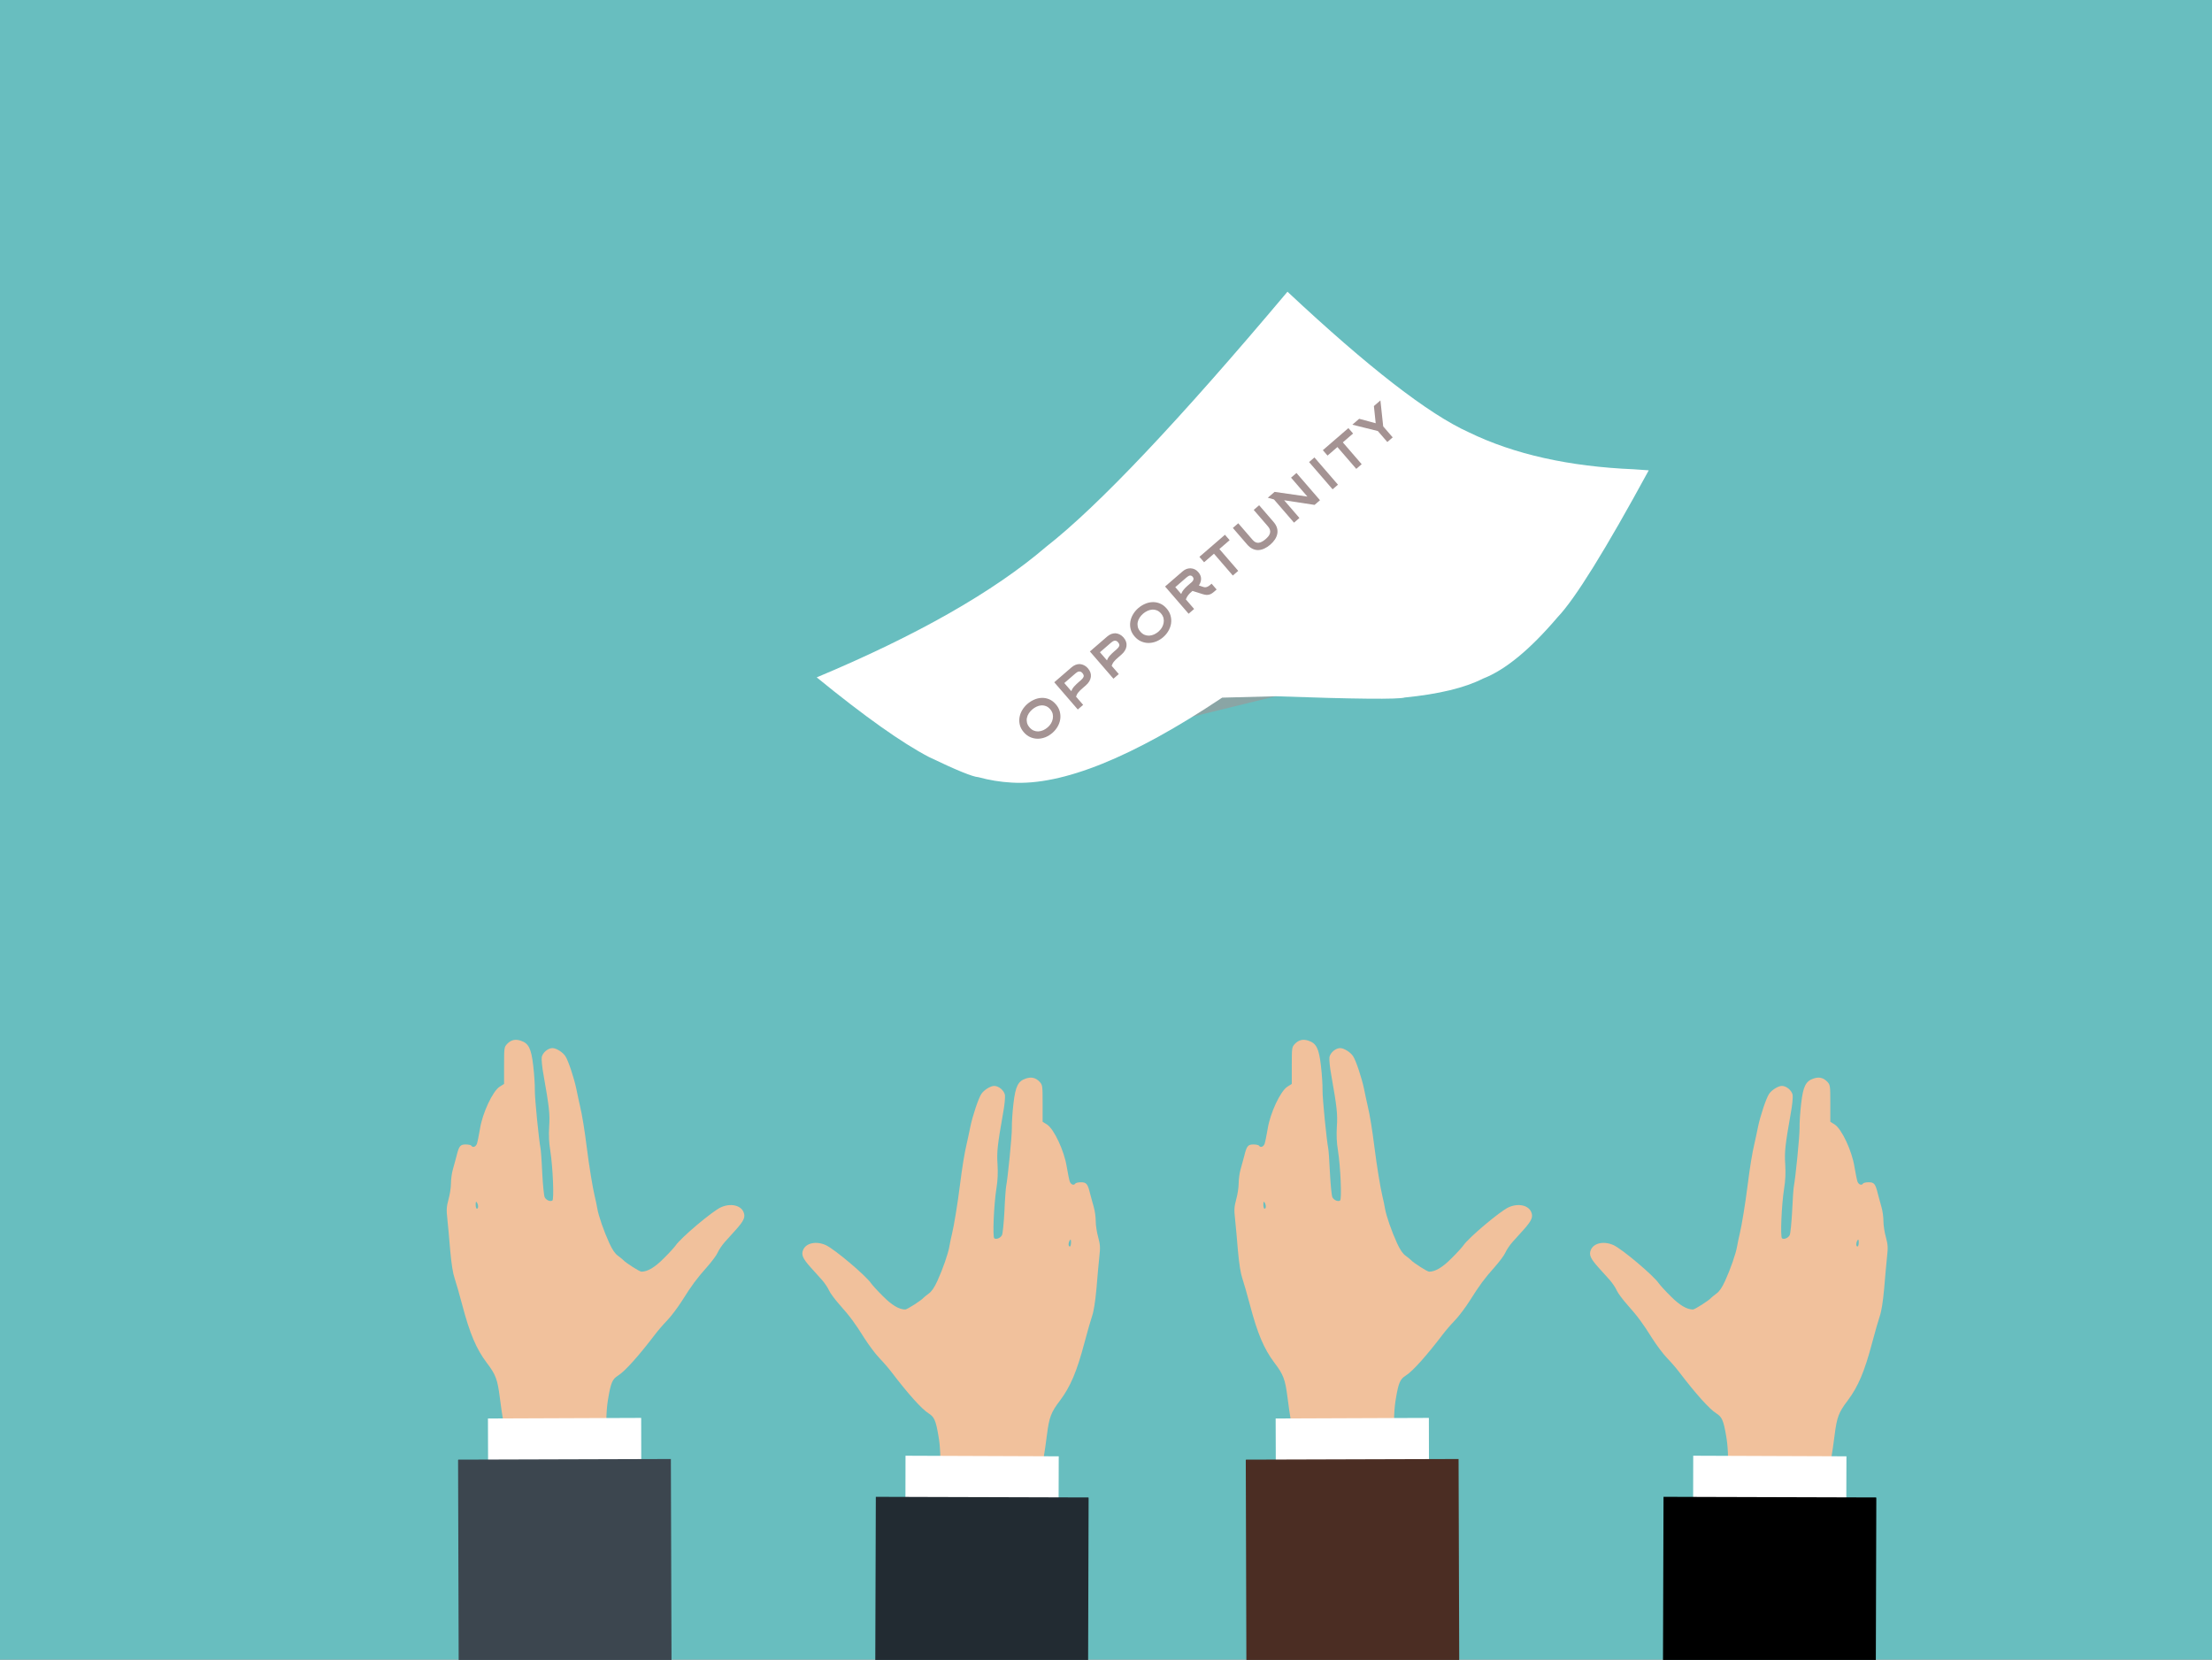 <?xml version='1.0' encoding='utf-8'?>
<svg xmlns="http://www.w3.org/2000/svg" version="1.1" width="1025px" height="769px" viewBox="27 680 1025 769"><rect x="27" y="680" width="1025" height="769" fill="#808080" stroke="none"/> <g id="layer1"> <g style="fill:rgb(104,190,191); fill-opacity:1.0; stroke-linejoin: miter"> <path d="M26.999,679.453C26.854,679.453,26.715,679.511,26.613,679.613C26.511,679.715,26.453,679.854,26.453,679.999L26.454,1449C26.454,1449.301,26.699,1449.546,27,1449.546L1052.001,1449.547C1052.146,1449.547,1052.284,1449.489,1052.387,1449.387C1052.489,1449.284,1052.547,1449.146,1052.547,1449.001L1052.546,680C1052.546,679.698,1052.301,679.454,1052,679.454L26.999,679.453 Z"/> </g> <g style="fill:rgb(164,147,147); fill-opacity:0.569; stroke-linejoin: miter"> <path d="M573.034,1013.658L573.034,1013.659Q596.827,1007.834,620.62,1002.009Q605.528,999.002,590.436,995.995L573.034,1013.658"/> </g> <g style="fill:rgb(241,193,156); fill-opacity:1.0; stroke-linejoin: miter"> <path d="M310.373,1403.336C310.373,1402.419,310.086,1399.329,309.8,1396.353C308.77,1386.451,307.797,1364.072,307.797,1348.791C307.854,1336.714,308.026,1332.421,308.885,1327.613C310.087,1320.573,310.831,1318.97,313.406,1317.367C316.497,1315.479,322.965,1308.268,330.634,1298.194C331.836,1296.592,334.297,1293.729,336.129,1291.841C337.961,1289.952,341.051,1285.831,343.055,1282.683C347.576,1275.471,349.923,1272.324,354.673,1267.001C356.734,1264.654,358.966,1261.735,359.538,1260.419C360.111,1259.102,361.599,1256.927,362.801,1255.554C364.06,1254.18,366.407,1251.547,368.067,1249.716C371.787,1245.538,372.474,1243.878,371.558,1241.646C370.242,1238.383,365.434,1237.41,361.027,1239.414C357.02,1241.245,342.368,1253.608,340.021,1257.156C339.449,1257.957,337.045,1260.648,334.584,1263.051C330.463,1267.23,327.086,1269.233,324.224,1269.233C323.365,1269.233,316.841,1265.054,315.81,1263.852C315.467,1263.509,314.379,1262.593,313.349,1261.849C312.033,1260.934,310.774,1259.102,309.4,1256.126C306.882,1250.631,304.363,1243.42,303.791,1240.043C303.562,1238.612,302.99,1235.922,302.532,1234.033C301.673,1230.542,299.956,1220.182,298.869,1211.425C297.896,1203.641,296.751,1196.544,295.778,1192.537C295.32,1190.477,294.519,1186.871,294.061,1184.524C293.031,1179.545,290.341,1171.417,288.967,1169.356C287.765,1167.525,284.732,1165.636,283.014,1165.636C280.897,1165.636,278.436,1167.754,278.035,1169.814C277.863,1170.845,278.207,1174.622,278.894,1178.228C281.469,1192.88,281.87,1196.142,281.469,1201.981C281.24,1205.931,281.355,1209.364,281.984,1213.142C283.186,1220.697,283.816,1235.75,282.957,1236.265C281.984,1236.895,280.096,1236.094,279.409,1234.777C279.065,1234.148,278.55,1229.053,278.264,1223.559C278.035,1218.007,277.634,1212.856,277.463,1212.054C276.719,1208.277,274.773,1188.931,274.83,1185.096C274.887,1182.75,274.544,1177.656,274.086,1173.763C273.17,1165.808,271.968,1163.404,268.305,1162.203C265.729,1161.343,263.726,1161.859,261.952,1163.748C260.636,1165.179,260.578,1165.522,260.578,1173.707L260.578,1182.235L258.575,1183.494C255.313,1185.554,250.562,1195.742,249.417,1203.012C248.902,1206.044,248.273,1209.193,247.986,1209.994C247.414,1211.425,246.04,1211.883,245.411,1210.852C245.239,1210.566,244.037,1210.28,242.835,1210.28C240.26,1210.28,239.687,1210.967,238.542,1215.66C238.085,1217.263,237.398,1220.011,236.883,1221.727C236.367,1223.444,235.967,1226.421,235.967,1228.309C235.967,1230.198,235.452,1233.575,234.822,1235.75C233.907,1239.242,233.792,1240.443,234.307,1244.907C234.593,1247.769,235.223,1254.294,235.624,1259.502C236.196,1265.741,236.883,1270.091,237.684,1272.38C238.314,1274.27,239.916,1279.764,241.175,1284.572C244.724,1298.022,247.7,1305.005,252.565,1311.473C256.686,1316.853,257.545,1319.199,258.575,1327.327C259.09,1331.448,259.777,1336.084,260.063,1337.63C261.265,1343.525,261.265,1352.453,260.063,1366.819C259.433,1374.717,258.746,1384.219,258.575,1387.997C258.403,1391.774,258.117,1397.097,257.945,1399.901L257.602,1404.881L283.987,1404.882L310.373,1404.881L310.373,1403.336 Z M247.414,1238.211C247.414,1236.78,247.586,1236.551,247.986,1237.181C248.731,1238.326,248.731,1240.043,247.986,1240.042C247.643,1240.042,247.414,1239.184,247.414,1238.211 Z"/> </g> <g style="fill:rgb(255,255,255); fill-opacity:1.0; stroke-linejoin: miter"> <path d="M324.107,1336.986L253.107,1337.262L253.317,1406.709L324.245,1406.498L324.107,1337.114 Z"/> </g> <g style="fill:rgb(60,70,79); fill-opacity:1.0; stroke-linejoin: miter"> <path d="M337.869,1356.031L324.145,1356.071L307.856,1356.12L260.772,1356.259L253.165,1356.282L239.41,1356.322L239.264,1356.476L239.539,1449.141L338.168,1449.142L337.869,1356.031 Z"/> </g> <g style="fill:rgb(241,193,156); fill-opacity:1.0; stroke-linejoin: miter"> <path d="M460.334,1420.856C460.334,1419.941,460.62,1416.85,460.907,1413.874C461.937,1403.972,462.91,1381.593,462.91,1366.311C462.852,1354.234,462.681,1349.942,461.822,1345.134C460.62,1338.094,459.876,1336.492,457.301,1334.888C454.21,1333.0,447.742,1325.788,440.073,1315.715C438.871,1314.112,436.409,1311.25,434.578,1309.362C432.746,1307.473,429.656,1303.352,427.652,1300.203C423.131,1292.992,420.784,1289.844,416.034,1284.521C413.973,1282.174,411.741,1279.256,411.169,1277.939C410.596,1276.622,409.108,1274.448,407.906,1273.074C406.647,1271.701,404.3,1269.067,402.64,1267.236C398.92,1263.058,398.233,1261.398,399.149,1259.166C400.466,1255.903,405.273,1254.93,409.681,1256.934C413.687,1258.765,428.339,1271.128,430.686,1274.677C431.258,1275.478,433.662,1278.168,436.123,1280.572C440.244,1284.75,443.621,1286.754,446.483,1286.754C447.341,1286.754,453.866,1282.575,454.897,1281.373C455.24,1281.03,456.327,1280.114,457.358,1279.37C458.674,1278.455,459.933,1276.622,461.307,1273.647C463.825,1268.152,466.344,1260.94,466.916,1257.564C467.145,1256.133,467.717,1253.442,468.175,1251.554C469.034,1248.062,470.751,1237.703,471.838,1228.946C472.811,1221.161,473.956,1214.065,474.929,1210.058C475.387,1207.998,476.188,1204.392,476.646,1202.045C477.676,1197.065,480.366,1188.938,481.74,1186.878C482.942,1185.046,485.976,1183.157,487.693,1183.157C489.81,1183.157,492.271,1185.275,492.672,1187.335C492.844,1188.365,492.5,1192.143,491.813,1195.749C489.238,1210.401,488.837,1213.664,489.238,1219.502C489.467,1223.451,489.352,1226.885,488.723,1230.663C487.521,1238.217,486.891,1253.271,487.75,1253.786C488.723,1254.415,490.612,1253.614,491.298,1252.298C491.642,1251.668,492.157,1246.574,492.443,1241.08C492.672,1235.528,493.073,1230.376,493.244,1229.575C493.988,1225.798,495.935,1206.452,495.877,1202.617C495.82,1200.271,496.163,1195.177,496.621,1191.284C497.537,1183.329,498.739,1180.925,502.402,1179.723C504.978,1178.864,506.981,1179.38,508.755,1181.268C510.072,1182.699,510.129,1183.043,510.129,1191.228L510.129,1199.756L512.132,1201.015C515.394,1203.075,520.145,1213.263,521.29,1220.532C521.805,1223.565,522.435,1226.714,522.721,1227.515C523.293,1228.946,524.667,1229.404,525.296,1228.373C525.468,1228.087,526.67,1227.801,527.872,1227.801C530.448,1227.801,531.02,1228.488,532.164,1233.181C532.622,1234.784,533.309,1237.531,533.824,1239.248C534.34,1240.965,534.74,1243.941,534.74,1245.83C534.74,1247.719,535.255,1251.095,535.885,1253.271C536.801,1256.762,536.915,1257.964,536.4,1262.428C536.114,1265.29,535.484,1271.815,535.084,1277.023C534.511,1283.262,533.824,1287.612,533.023,1289.901C532.394,1291.79,530.791,1297.284,529.532,1302.092C525.983,1315.543,523.007,1322.526,518.142,1328.994C514.021,1334.374,513.162,1336.72,512.132,1344.848C511.617,1348.968,510.93,1353.605,510.644,1355.15C509.442,1361.046,509.442,1369.975,510.644,1384.34C511.274,1392.239,511.961,1401.741,512.132,1405.518C512.304,1409.295,512.59,1414.618,512.762,1417.423L513.105,1422.403L486.72,1422.403L460.334,1422.403L460.334,1420.856 Z M523.293,1255.732C523.293,1254.301,523.121,1254.072,522.721,1254.702C521.977,1255.847,521.977,1257.563,522.721,1257.563C523.064,1257.563,523.293,1256.705,523.293,1255.732 Z"/> </g> <g style="fill:rgb(255,255,255); fill-opacity:1.0; stroke-linejoin: miter"> <path d="M446.6,1354.506L517.6,1354.783L517.39,1424.23L446.462,1424.02L446.6,1354.634 Z"/> </g> <g style="fill:rgb(34,43,50); fill-opacity:1.0; stroke-linejoin: miter"> <path d="M432.839,1373.552L432.593,1449.142L531.216,1449.144L531.443,1373.997L531.297,1373.843L517.542,1373.803L509.949,1373.78L509.94,1373.783C509.94,1373.788,509.94,1373.795,509.941,1373.803L509.931,1373.805C509.931,1373.795,509.931,1373.788,509.93,1373.78L462.856,1373.641L462.847,1373.643L446.562,1373.592L432.839,1373.552 Z"/> </g> <g style="fill:rgb(0,0,0); fill-opacity:1.0; stroke-linejoin: miter"> <path d="M503.536,1427.376L503.536,1427.377L503.537,1427.377L503.536,1427.376 Z"/> </g> <g style="fill:rgb(241,193,156); fill-opacity:1.0; stroke-linejoin: miter"> <path d="M675.38,1403.336C675.38,1402.42,675.094,1399.329,674.808,1396.353C673.778,1386.451,672.805,1364.072,672.805,1348.791C672.862,1336.714,673.034,1332.421,673.892,1327.613C675.094,1320.573,675.839,1318.971,678.414,1317.368C681.505,1315.479,687.972,1308.268,695.642,1298.194C696.844,1296.592,699.305,1293.729,701.136,1291.84C702.968,1289.952,706.059,1285.831,708.062,1282.683C712.584,1275.471,714.93,1272.322,719.681,1267C721.741,1264.654,723.973,1261.734,724.546,1260.418C725.118,1259.101,726.606,1256.926,727.808,1255.553C729.067,1254.179,731.414,1251.546,733.074,1249.715C736.794,1245.537,737.481,1243.877,736.565,1241.645C735.249,1238.382,730.441,1237.409,726.034,1239.413C722.028,1241.244,707.375,1253.607,705.029,1257.156C704.456,1257.957,702.052,1260.647,699.591,1263.051C695.47,1267.229,692.093,1269.232,689.232,1269.232C688.373,1269.232,681.848,1265.054,680.818,1263.852C680.474,1263.509,679.387,1262.593,678.357,1261.849C677.04,1260.934,675.781,1259.102,674.408,1256.126C671.889,1250.631,669.371,1243.419,668.798,1240.042C668.569,1238.612,667.997,1235.921,667.539,1234.033C666.681,1230.541,664.963,1220.181,663.876,1211.424C662.903,1203.641,661.758,1196.543,660.785,1192.537C660.328,1190.476,659.526,1186.871,659.068,1184.524C658.038,1179.544,655.348,1171.417,653.975,1169.356C652.773,1167.525,649.739,1165.636,648.022,1165.636C645.904,1165.636,643.443,1167.754,643.042,1169.814C642.871,1170.845,643.214,1174.622,643.901,1178.228C646.476,1192.88,646.877,1196.142,646.477,1201.98C646.248,1205.93,646.362,1209.364,646.992,1213.142C648.194,1220.697,648.823,1235.75,647.965,1236.264C646.992,1236.895,645.103,1236.093,644.416,1234.777C644.073,1234.147,643.558,1229.053,643.271,1223.559C643.042,1218.007,642.642,1212.855,642.47,1212.054C641.726,1208.277,639.78,1188.931,639.837,1185.096C639.894,1182.749,639.551,1177.656,639.093,1173.763C638.177,1165.808,636.976,1163.404,633.312,1162.203C630.737,1161.343,628.734,1161.859,626.96,1163.748C625.643,1165.179,625.586,1165.522,625.586,1173.707L625.586,1182.235L623.582,1183.494C620.32,1185.554,615.569,1195.742,614.425,1203.011C613.909,1206.044,613.28,1209.192,612.994,1209.993C612.421,1211.424,611.048,1211.883,610.418,1210.852C610.246,1210.565,609.044,1210.28,607.842,1210.28C605.267,1210.28,604.694,1210.966,603.55,1215.66C603.092,1217.263,602.405,1220.01,601.89,1221.727C601.375,1223.444,600.974,1226.42,600.974,1228.309C600.974,1230.198,600.459,1233.575,599.829,1235.75C598.914,1239.241,598.799,1240.443,599.314,1244.907C599.601,1247.769,600.23,1254.294,600.631,1259.502C601.203,1265.741,601.89,1270.091,602.691,1272.38C603.321,1274.269,604.924,1279.764,606.183,1284.572C609.731,1298.022,612.707,1305.005,617.572,1311.473C621.694,1316.853,622.552,1319.2,623.582,1327.327C624.098,1331.448,624.784,1336.084,625.07,1337.63C626.272,1343.525,626.272,1352.453,625.07,1366.819C624.441,1374.718,623.754,1384.219,623.582,1387.997C623.41,1391.774,623.124,1397.097,622.953,1399.901L622.609,1404.881L648.995,1404.882L675.38,1404.881L675.38,1403.336 Z M612.421,1238.211C612.421,1236.78,612.593,1236.551,612.994,1237.18C613.738,1238.326,613.738,1240.042,612.994,1240.042C612.65,1240.042,612.421,1239.183,612.421,1238.211 Z"/> </g> <g style="fill:rgb(255,255,255); fill-opacity:1.0; stroke-linejoin: miter"> <path d="M689.115,1336.986L618.115,1337.262L618.325,1406.709L689.253,1406.498L689.115,1337.114 Z"/> </g> <g style="fill:rgb(75,45,35); fill-opacity:1.0; stroke-linejoin: miter"> <path d="M702.876,1356.03L689.153,1356.071L672.863,1356.119L625.78,1356.259L618.172,1356.282L604.417,1356.322L604.271,1356.475L604.546,1449.142L703.176,1449.142L702.876,1356.03 Z"/> </g> <g style="fill:rgb(241,193,156); fill-opacity:1.0; stroke-linejoin: miter"> <path d="M825.342,1420.856C825.342,1419.94,825.628,1416.85,825.915,1413.873C826.945,1403.972,827.918,1381.593,827.918,1366.311C827.86,1354.234,827.689,1349.942,826.83,1345.134C825.628,1338.094,824.884,1336.491,822.308,1334.888C819.217,1332.999,812.75,1325.788,805.08,1315.714C803.879,1314.112,801.417,1311.25,799.586,1309.362C797.754,1307.473,794.663,1303.351,792.66,1300.203C788.138,1292.991,785.792,1289.844,781.041,1284.521C778.981,1282.174,776.749,1279.255,776.176,1277.938C775.604,1276.622,774.116,1274.446,772.914,1273.073C771.654,1271.7,769.308,1269.066,767.648,1267.235C763.928,1263.057,763.241,1261.398,764.157,1259.165C765.473,1255.903,770.281,1254.93,774.688,1256.933C778.694,1258.765,793.347,1271.127,795.693,1274.676C796.266,1275.477,798.669,1278.168,801.131,1280.572C805.252,1284.75,808.629,1286.753,811.491,1286.753C812.349,1286.753,818.874,1282.575,819.904,1281.373C820.248,1281.03,821.335,1280.114,822.365,1279.37C823.682,1278.455,824.941,1276.622,826.315,1273.646C828.833,1268.151,831.351,1260.94,831.924,1257.563C832.153,1256.132,832.725,1253.442,833.183,1251.553C834.041,1248.062,835.759,1237.702,836.846,1228.945C837.819,1221.161,838.964,1214.064,839.937,1210.057C840.395,1207.997,841.196,1204.391,841.654,1202.044C842.684,1197.065,845.374,1188.938,846.748,1186.877C847.95,1185.045,850.983,1183.157,852.701,1183.157C854.818,1183.157,857.279,1185.274,857.68,1187.334C857.852,1188.365,857.508,1192.142,856.821,1195.748C854.246,1210.401,853.845,1213.663,854.246,1219.501C854.475,1223.45,854.36,1226.884,853.731,1230.662C852.529,1238.217,851.899,1253.271,852.758,1253.785C853.731,1254.415,855.619,1253.613,856.306,1252.298C856.65,1251.668,857.165,1246.573,857.451,1241.079C857.68,1235.527,858.081,1230.376,858.252,1229.575C858.996,1225.798,860.942,1206.451,860.885,1202.617C860.828,1200.27,861.171,1195.176,861.629,1191.284C862.545,1183.329,863.747,1180.925,867.41,1179.723C869.985,1178.864,871.989,1179.379,873.763,1181.268C875.079,1182.699,875.137,1183.042,875.137,1191.227L875.137,1199.755L877.14,1201.014C880.402,1203.075,885.153,1213.263,886.298,1220.531C886.813,1223.564,887.442,1226.713,887.729,1227.514C888.301,1228.945,889.674,1229.403,890.304,1228.373C890.476,1228.086,891.678,1227.8,892.88,1227.8C895.455,1227.8,896.028,1228.487,897.172,1233.18C897.63,1234.783,898.317,1237.531,898.832,1239.247C899.347,1240.964,899.748,1243.94,899.748,1245.83C899.748,1247.719,900.263,1251.095,900.893,1253.271C901.808,1256.762,901.923,1257.964,901.408,1262.428C901.122,1265.289,900.492,1271.814,900.091,1277.023C899.519,1283.262,898.832,1287.612,898.031,1289.901C897.401,1291.79,895.799,1297.284,894.54,1302.092C890.991,1315.543,888.015,1322.526,883.15,1328.993C879.029,1334.374,878.17,1336.72,877.14,1344.848C876.625,1348.968,875.938,1353.604,875.652,1355.15C874.45,1361.045,874.45,1369.974,875.652,1384.34C876.281,1392.238,876.968,1401.74,877.14,1405.518C877.312,1409.295,877.598,1414.618,877.77,1417.422L878.113,1422.402L851.728,1422.403L825.342,1422.402L825.342,1420.856 Z M888.301,1255.731C888.301,1254.301,888.129,1254.071,887.729,1254.701C886.984,1255.846,886.984,1257.563,887.729,1257.562C888.072,1257.562,888.301,1256.704,888.301,1255.731 Z"/> </g> <g style="fill:rgb(255,255,255); fill-opacity:1.0; stroke-linejoin: miter"> <path d="M811.608,1354.505L882.608,1354.782L882.398,1424.23L811.47,1424.02L811.608,1354.633 Z"/> </g> <g style="fill:rgb(0,0,0); fill-opacity:1.0; stroke-linejoin: miter"> <path d="M797.846,1373.551L797.6,1449.142L896.224,1449.143L896.451,1373.996L896.306,1373.843L882.55,1373.802L874.964,1373.78L874.952,1373.782C874.952,1373.787,874.952,1373.795,874.952,1373.802L874.939,1373.804C874.939,1373.795,874.939,1373.787,874.938,1373.78L827.867,1373.64L827.854,1373.642L811.57,1373.592L797.846,1373.551 Z"/> </g> <g style="fill:rgb(0,0,0); fill-opacity:1.0; stroke-linejoin: miter"> <path d="M868.544,1427.376L868.544,1427.376L868.544,1427.377L868.544,1427.376 Z"/> </g> <g style="fill:rgb(255,255,255); fill-opacity:1.0; stroke-linejoin: miter"> <path d="M791.002,897.925L784.064,897.438Q738.983,895.551,707.597,880.291Q679.712,867.721,623.596,815.165Q547.977,905.051,511.762,933.349Q475.263,964.617,405.453,993.863Q438.647,1020.961,457.509,1030.78Q476.428,1039.872,480.34,1040.1Q488.031,1042.199,495.857,1042.616Q531.102,1044.774,593.331,1003.252L618.184,1002.613Q673.613,1004.569,677.953,1003.182Q701.553,1000.854,714.19,994.431Q729.606,988.485,748.784,965.951Q760.835,953.375,791.002,897.925"/> </g> <g style="fill:rgb(164,147,147); fill-opacity:1.0; stroke-linejoin: miter"> <path d="M590.993,1004.718L590.993,1004.718Q590.993,1004.72,590.993,1004.718"/> </g> <g> <g style="fill:rgb(164,147,147); fill-opacity:1.0; stroke-linejoin: miter"> <path d="M666.66,865.54L663.639,868.15L664.474,876.108L656.818,874.043L653.651,876.78L665.466,879.719L669.865,884.81L672.35,882.663L667.951,877.572L666.66,865.54 Z M651.824,878.358L639.985,888.588L642.153,891.097L646.732,887.14L655.468,897.25L657.977,895.082L649.242,884.972L653.992,880.868L651.824,878.358 Z M636.087,891.956L633.602,894.103L644.505,906.722L646.99,904.575L636.087,891.956 Z M627.755,899.155L625.246,901.323L632.824,910.093L632.824,910.093L617.621,907.911L614.479,910.627L617.342,911.429L626.624,922.172L629.134,920.004L622.04,911.794L622.04,911.794L636.15,913.942L638.659,911.774L627.755,899.155 Z M610.459,914.1L607.95,916.268L614.58,923.941Q615.275,924.745,615.47,925.513Q615.689,926.259,615.497,927.021Q615.308,927.738,614.776,928.452Q614.224,929.143,613.42,929.837Q612.616,930.532,611.832,930.954Q611.069,931.4,610.287,931.48Q610.129,931.498,609.971,931.498Q609.394,931.498,608.819,931.259Q608.113,930.934,607.418,930.13L600.788,922.456L598.279,924.624L604.909,932.298Q606.109,933.687,607.456,934.31Q608.646,934.877,609.916,934.877Q610.035,934.877,610.154,934.872Q611.505,934.811,612.899,934.159Q614.269,933.528,615.585,932.392L615.633,932.35Q616.949,931.213,617.796,929.928Q618.618,928.664,618.878,927.291Q619.135,925.963,618.714,924.54Q618.289,923.162,617.09,921.773L610.459,914.1 Z M594.624,927.782L582.785,938.011L584.953,940.521L589.533,936.563L598.268,946.673L600.777,944.505L592.042,934.395L596.793,930.291L594.624,927.782 Z M578.521,946.672Q578.71,946.672,578.909,946.722Q579.289,946.818,579.647,947.232Q580.174,947.841,580.009,948.537Q579.847,949.187,579.287,949.671L577.241,951.439Q576.217,952.324,575.463,953.273Q574.713,954.177,574.34,955.222L571.603,952.056L576.743,947.614Q577.06,947.341,577.443,947.095Q577.805,946.824,578.179,946.715Q578.346,946.672,578.521,946.672 Z M578.545,943.329Q577.689,943.329,576.829,943.626Q575.891,943.968,575.014,944.726L566.877,951.756L577.781,964.375L580.339,962.165L576.508,957.732Q576.729,957.2,576.944,956.759Q577.155,956.364,577.461,955.929Q577.742,955.516,578.212,955.025Q578.678,954.58,579.409,953.949L579.579,953.801L584.264,955.284Q585.313,955.612,586.11,955.647Q586.149,955.648,586.188,955.648Q586.917,955.648,587.516,955.453Q588.147,955.248,588.677,954.876Q589.182,954.524,589.669,954.104L590.765,953.156L588.429,950.452L587.552,951.21Q587.332,951.399,586.998,951.603Q586.709,951.811,586.311,951.941Q585.935,952.096,585.477,952.109Q585.451,952.109,585.424,952.109Q584.988,952.109,584.464,951.921L582.548,951.279Q583.579,949.665,583.555,948.111Q583.531,946.557,582.268,945.095Q581.553,944.267,580.65,943.813Q579.768,943.384,578.79,943.335Q578.668,943.329,578.545,943.329 Z M561.252,962.457Q562.138,962.457,563.014,962.796Q564.08,963.194,564.985,964.241Q565.869,965.264,566.15,966.426Q566.409,967.563,566.19,968.689Q565.971,969.814,565.371,970.843Q564.75,971.848,563.849,972.627Q562.923,973.426,561.836,973.941Q560.772,974.434,559.648,974.512Q559.473,974.524,559.299,974.524Q558.355,974.524,557.436,974.168Q556.349,973.746,555.423,972.674Q554.496,971.602,554.237,970.465Q553.978,969.327,554.218,968.226Q554.433,967.146,555.1,966.145Q555.742,965.165,556.668,964.365Q557.569,963.586,558.657,963.072Q559.699,962.554,560.823,962.477Q561.038,962.457,561.252,962.457 Z M561.358,958.99Q561.184,958.99,561.008,958.998Q559.269,959.054,557.547,959.818Q555.849,960.562,554.436,961.783Q553.024,963.004,552.063,964.6Q551.102,966.196,550.791,967.954Q550.48,969.711,550.92,971.501Q551.36,973.291,552.749,974.899Q554.139,976.506,555.867,977.226Q557.486,977.915,559.218,977.915Q559.286,977.915,559.354,977.914Q561.114,977.883,562.854,977.188Q564.573,976.468,566.01,975.227Q567.447,973.985,568.412,972.343Q569.352,970.723,569.641,968.94Q569.907,967.179,569.446,965.365Q568.984,963.551,567.595,961.943Q566.185,960.311,564.478,959.616Q562.941,958.99,561.358,958.99 Z M543.702,976.856Q543.957,976.856,544.223,976.947Q544.646,977.092,545.046,977.555Q545.93,978.578,545.622,979.355Q545.318,980.086,544.417,980.865L543.296,981.833Q542.2,982.78,541.282,983.786Q540.364,984.792,539.957,985.995L536.694,982.219L541.785,977.819Q542.175,977.483,542.583,977.216Q542.966,976.97,543.406,976.888Q543.552,976.856,543.702,976.856 Z M543.733,973.43Q542.86,973.43,541.944,973.768Q540.957,974.153,540.056,974.931L532.041,981.857L542.945,994.476L545.429,992.329L542.125,988.504Q542.349,987.927,542.564,987.486Q542.779,987.045,543.154,986.593Q543.505,986.162,544.048,985.608Q544.587,985.1,545.464,984.342L546.585,983.374Q548.728,981.522,548.999,979.373Q549.267,977.27,547.625,975.369Q546.846,974.468,545.877,973.986Q544.953,973.508,543.954,973.435Q543.844,973.43,543.733,973.43 Z M527.185,991.127Q527.44,991.127,527.706,991.219Q528.129,991.364,528.529,991.826Q529.413,992.85,529.106,993.626Q528.801,994.357,527.9,995.136L526.779,996.104Q525.683,997.051,524.765,998.057Q523.847,999.063,523.44,1000.266L520.177,996.49L525.269,992.091Q525.659,991.754,526.066,991.487Q526.449,991.241,526.889,991.159Q527.035,991.127,527.185,991.127 Z M527.216,987.701Q526.343,987.701,525.427,988.039Q524.441,988.424,523.539,989.203L515.524,996.128L526.428,1008.747L528.913,1006.6L525.608,1002.775Q525.833,1002.198,526.048,1001.757Q526.262,1001.316,526.638,1000.864Q526.989,1000.433,527.531,999.88Q528.07,999.371,528.947,998.613L530.068,997.645Q532.212,995.793,532.483,993.644Q532.75,991.541,531.108,989.641Q530.329,988.739,529.36,988.258Q528.436,987.779,527.437,987.707Q527.327,987.701,527.216,987.701 Z M509.9,1006.828Q510.785,1006.828,511.661,1007.168Q512.727,1007.565,513.632,1008.613Q514.516,1009.636,514.797,1010.797Q515.056,1011.935,514.837,1013.06Q514.618,1014.185,514.018,1015.215Q513.397,1016.219,512.496,1016.998Q511.57,1017.798,510.483,1018.312Q509.42,1018.805,508.295,1018.883Q508.12,1018.895,507.946,1018.895Q507.002,1018.895,506.084,1018.539Q504.996,1018.117,504.07,1017.045Q503.144,1015.973,502.884,1014.836Q502.625,1013.699,502.865,1012.598Q503.08,1011.518,503.747,1010.516Q504.389,1009.536,505.315,1008.736Q506.216,1007.957,507.304,1007.443Q508.346,1006.926,509.47,1006.848Q509.685,1006.828,509.9,1006.828 Z M510.006,1003.362Q509.831,1003.362,509.655,1003.369Q507.916,1003.425,506.194,1004.19Q504.497,1004.933,503.084,1006.154Q501.671,1007.375,500.71,1008.971Q499.749,1010.567,499.438,1012.325Q499.127,1014.083,499.567,1015.872Q500.007,1017.662,501.397,1019.27Q502.786,1020.878,504.514,1021.597Q506.133,1022.286,507.865,1022.286Q507.933,1022.286,508.002,1022.285Q509.762,1022.254,511.501,1021.559Q513.22,1020.84,514.657,1019.598Q516.095,1018.356,517.059,1016.715Q517.999,1015.094,518.288,1013.312Q518.554,1011.551,518.093,1009.737Q517.632,1007.923,516.242,1006.315Q514.832,1004.683,513.125,1003.988Q511.588,1003.362,510.006,1003.362 Z"/> </g> </g> </g> </svg>